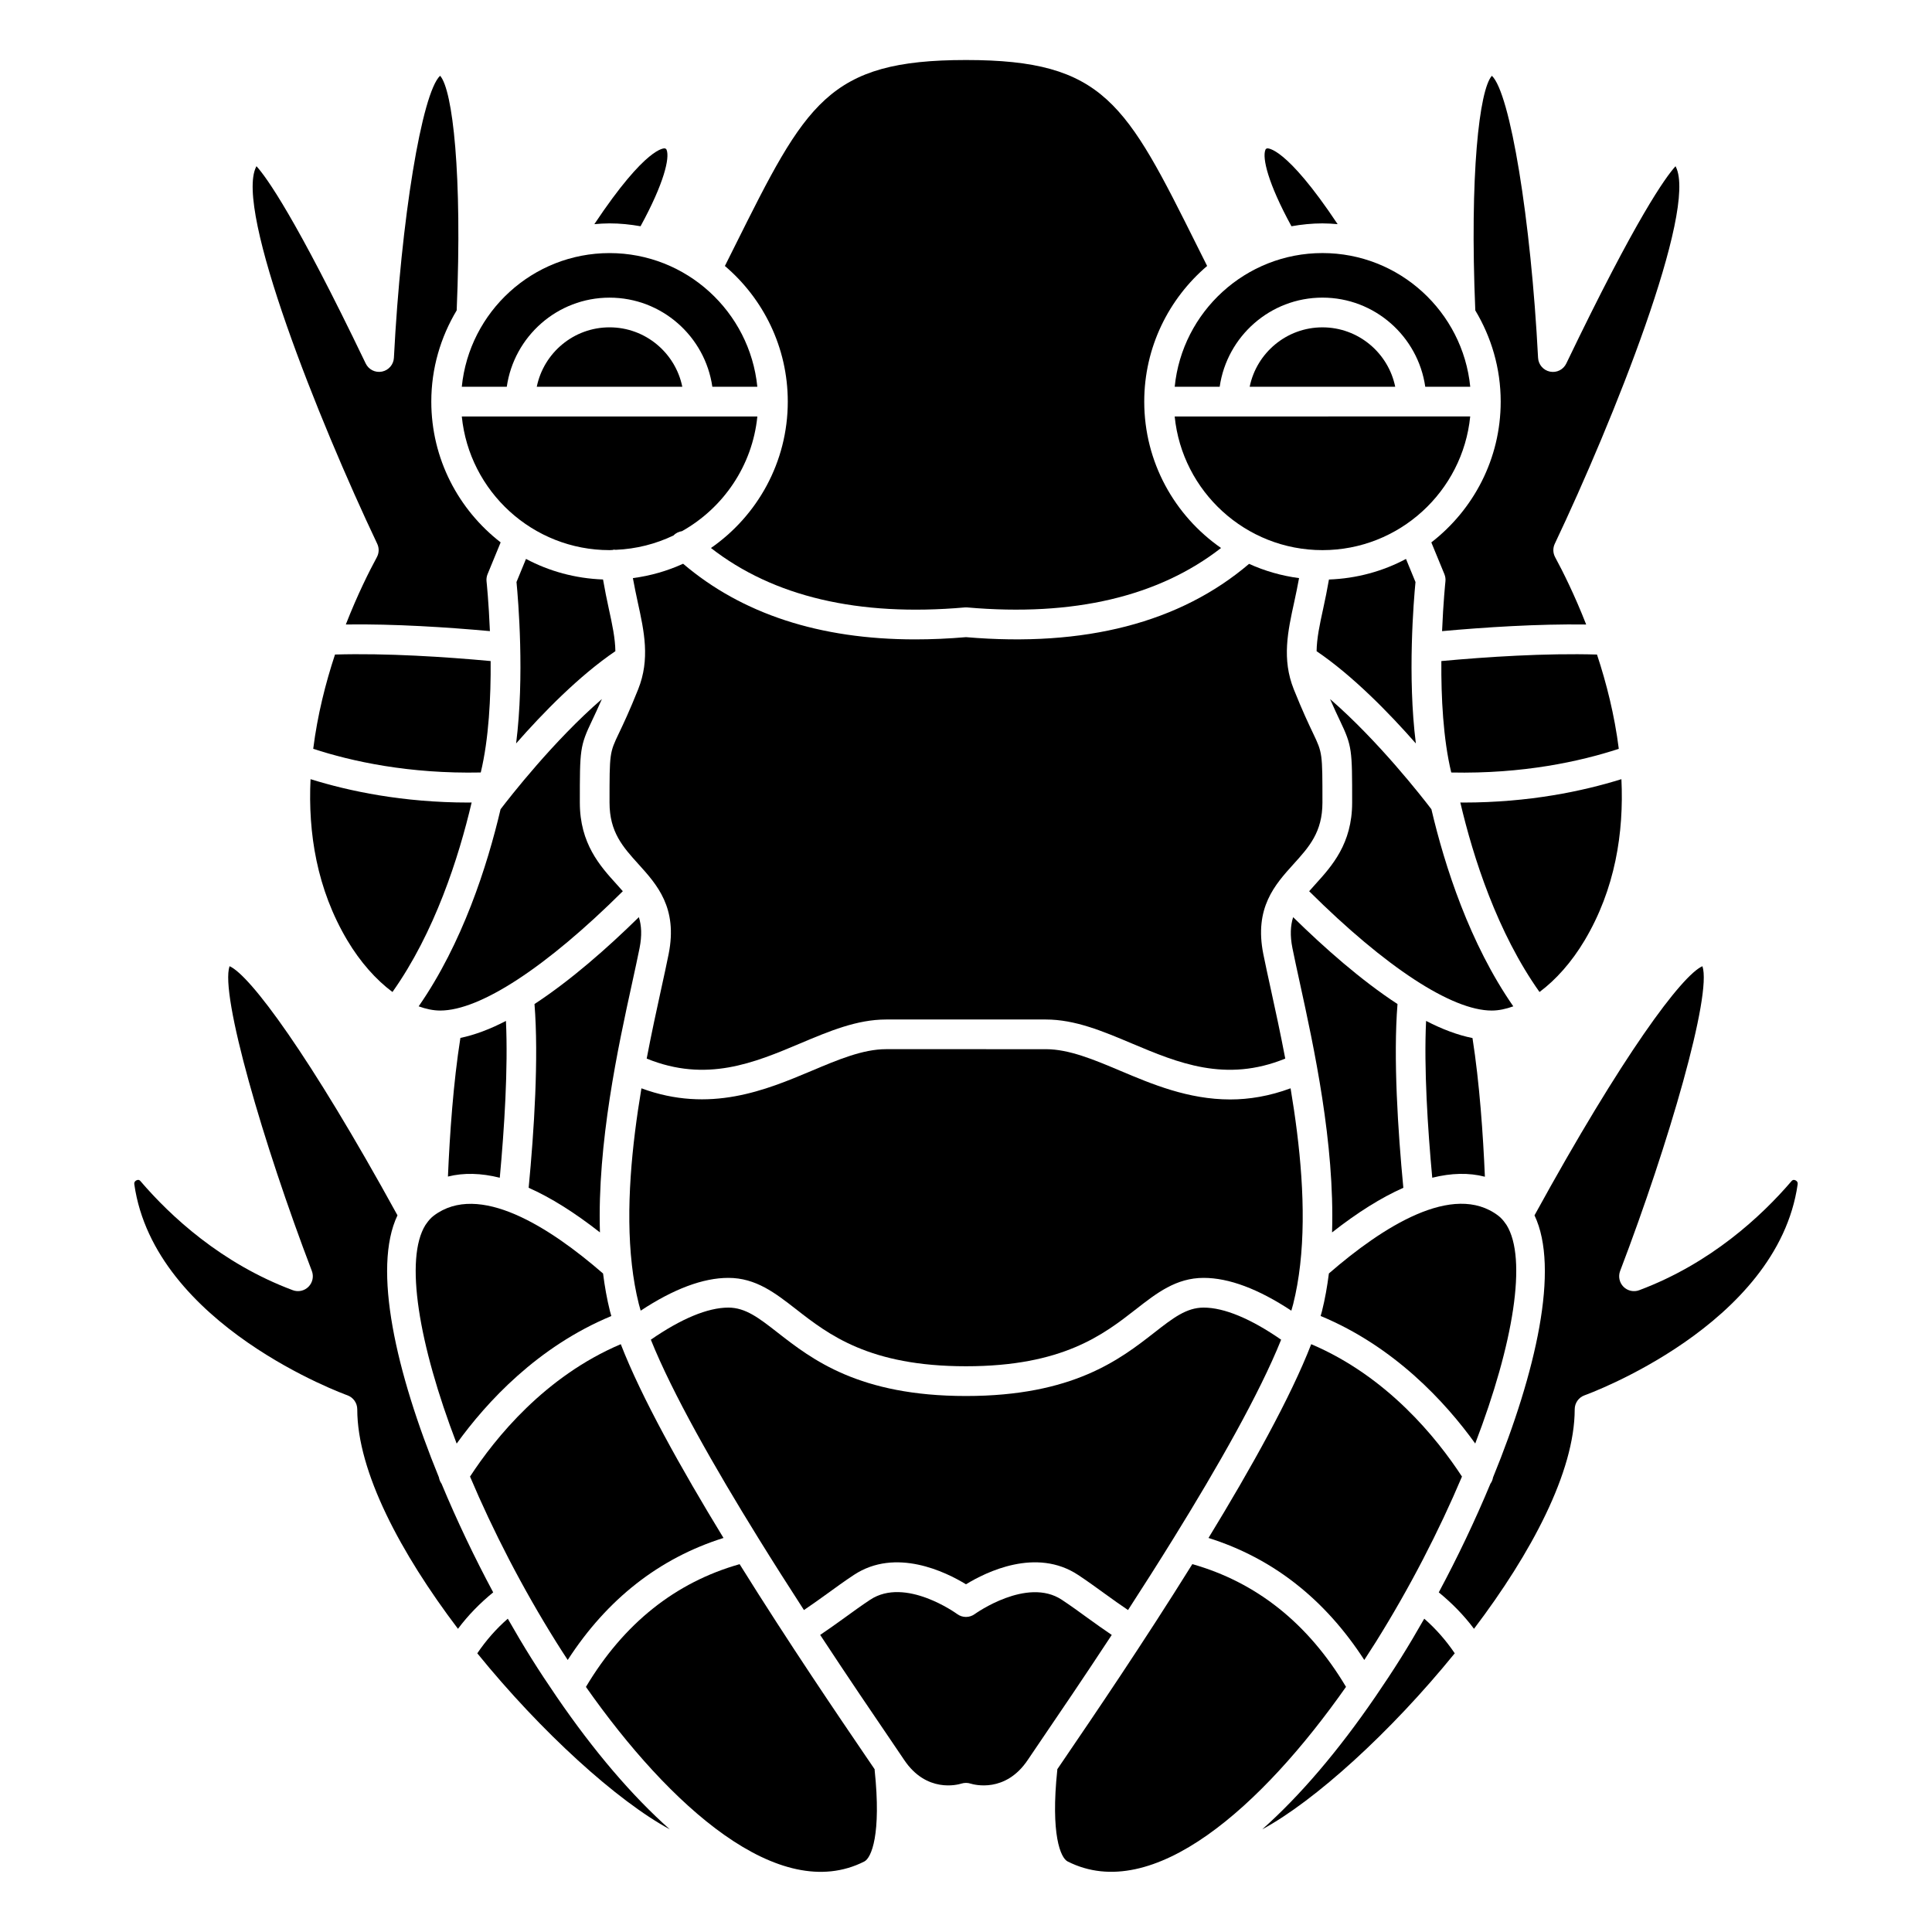 <?xml version="1.0" encoding="UTF-8"?>
<!-- Uploaded to: ICON Repo, www.iconrepo.com, Generator: ICON Repo Mixer Tools -->
<svg fill="#000000" width="800px" height="800px" version="1.1" viewBox="144 144 512 512" xmlns="http://www.w3.org/2000/svg">
 <g>
  <path d="m254.95 410.69c1.941 0.703 3.863 1.117 5.711 1.117 10.586 0 28.129-11.5 48.391-31.625-0.539-0.617-1.102-1.242-1.688-1.895-4.328-4.773-9.703-10.715-9.703-21.582 0-14.102 0-14.945 3.25-21.773 0.684-1.445 1.555-3.289 2.598-5.676-12.793 11.066-24.473 26.078-26.855 29.203-3.539 15.086-10.133 35.574-21.703 52.23z"/>
  <path d="m262.71 455.8c4.176-1.047 8.766-0.934 13.738 0.312 1.203-13.066 2.223-28.957 1.633-41.555-4.16 2.16-8.219 3.703-12.07 4.504-1.879 11.852-2.828 25.602-3.301 36.738z"/>
  <path d="m519.12 298.25-2.519-6.125c-6.129 3.266-13.059 5.184-20.414 5.453-0.477 2.731-1.004 5.332-1.512 7.641-0.949 4.324-1.719 7.945-1.762 11.359 9.586 6.5 19.23 16.383 26.305 24.449-2.258-17.805-0.562-37.984-0.098-42.777z"/>
  <path d="m311.46 479.25c0.406 3.559 1.004 7.016 1.832 10.316 0.141 0.566 0.324 1.176 0.496 1.773 8.727-5.758 16.531-8.688 23.238-8.688 7.277 0 12.434 4.023 17.902 8.281 8.652 6.746 19.422 15.141 45.074 15.141 25.656 0 36.426-8.395 45.074-15.141 5.465-4.262 10.621-8.281 17.902-8.281 6.707 0 14.512 2.934 23.238 8.695 0.172-0.598 0.355-1.207 0.496-1.773 0.828-3.305 1.426-6.762 1.832-10.316 0-0.008 0-0.016 0.004-0.023 1.707-14.988-0.008-31.758-2.531-46.82-5.637 2.082-10.969 2.953-15.988 2.953-11.129 0.004-20.785-4.07-29.145-7.598-6.981-2.945-13.57-5.723-19.707-5.723l-42.348-0.004c-6.137 0-12.727 2.777-19.707 5.723-12.137 5.113-27 11.348-45.137 4.652-2.519 15.055-4.234 31.828-2.527 46.812-0.004 0.004 0 0.012 0 0.02z"/>
  <path d="m515.9 458.78c-1.441-15.078-2.688-34.441-1.547-48.695-9.613-6.285-19.301-14.824-27.66-23.027-0.695 2.238-0.863 4.832-0.18 8.23 0.535 2.668 1.215 5.773 1.969 9.23 3.691 16.867 9.262 42.426 8.527 66.086 6.742-5.297 13.051-9.242 18.891-11.824z"/>
  <path d="m294.45 583.91c10.449-16.152 24.301-26.992 41.285-32.336-11.262-18.453-21.785-37.312-27.219-51.352-20.102 8.527-33.258 24.824-39.953 35.086 6.062 14.332 13.82 29.445 22.887 43.93 0.977 1.562 1.984 3.121 3 4.672z"/>
  <path d="m232.78 317.46c-2.488 7.523-4.648 16.027-5.773 24.98 10.254 3.363 25.457 6.672 44.398 6.277 2.148-8.906 2.695-19.98 2.621-29.531-12-1.109-27.602-2.129-41.246-1.727z"/>
  <path d="m306.01 492.76c-0.117-0.426-0.254-0.867-0.359-1.273-0.809-3.223-1.395-6.574-1.832-9.992-14.105-12.246-32.926-24.375-44.887-15.312-0.723 0.551-1.348 1.254-1.902 2.062-0.09 0.133-0.172 0.266-0.281 0.387-5.559 8.926-1.859 31.48 8.273 57.934 7.965-11.043 21.461-25.695 40.988-33.805z"/>
  <path d="m236.06 393.23c3.414 5.731 7.59 10.418 11.945 13.66 11.172-15.746 17.559-35.613 20.984-50.223-0.27 0-0.547 0.016-0.816 0.016-17.445 0-31.684-3.023-41.875-6.195-0.684 14.219 1.656 29.133 9.762 42.742z"/>
  <path d="m494.46 289.79c20.371 0 37.18-15.562 39.16-35.426l-78.316 0.004c1.98 19.859 18.785 35.422 39.156 35.422z"/>
  <path d="m308.02 338.31c-2.488 5.219-2.488 5.219-2.488 18.391 0 7.832 3.551 11.758 7.664 16.305 4.898 5.414 10.457 11.555 8 23.832-0.543 2.707-1.227 5.859-2 9.367-1.168 5.336-2.531 11.57-3.816 18.332 15.809 6.438 28.445 1.141 40.676-4.019 7.734-3.262 15.039-6.34 22.766-6.34h42.344c7.727 0 15.031 3.078 22.766 6.34 12.23 5.152 24.859 10.465 40.676 4.019-1.285-6.762-2.648-12.996-3.816-18.332-0.766-3.508-1.457-6.66-2-9.367-2.457-12.277 3.102-18.414 8-23.832 4.121-4.547 7.668-8.473 7.668-16.305 0-13.168 0-13.168-2.488-18.391-1.184-2.488-2.805-5.898-5.106-11.641-3.199-8.004-1.586-15.363 0.121-23.148 0.445-2.027 0.879-4.141 1.277-6.316-4.664-0.613-9.109-1.902-13.246-3.777-18.277 15.57-43.488 22.117-75.02 19.422-4.629 0.398-9.125 0.594-13.48 0.594-25.309 0-45.895-6.769-61.484-20.047-4.152 1.895-8.625 3.191-13.312 3.809 0.402 2.18 0.836 4.293 1.277 6.324 1.711 7.785 3.324 15.137 0.121 23.145-2.293 5.742-3.914 9.148-5.098 11.637z"/>
  <path d="m307.08 316.57c-0.043-3.414-0.816-7.031-1.762-11.352-0.508-2.309-1.031-4.918-1.508-7.648-7.352-0.27-14.285-2.184-20.414-5.453l-2.519 6.125c0.461 4.793 2.16 24.973-0.102 42.777 7.074-8.066 16.719-17.949 26.305-24.449z"/>
  <path d="m541.7 250.43c0 15.176-7.223 28.664-18.383 37.312l3.465 8.422c0.246 0.605 0.344 1.266 0.273 1.918-0.016 0.141-0.578 5.527-0.891 13.176 11.188-1.012 25.289-1.941 38.188-1.758-3.066-7.84-6.191-14.082-8.223-17.836-0.598-1.105-0.633-2.43-0.094-3.562 15.461-32.566 37.84-88.484 32.082-99.883-0.031-0.059-0.059-0.113-0.086-0.164-2.574 2.824-10.289 13.43-28.945 52.273-0.777 1.621-2.527 2.516-4.324 2.156-1.762-0.355-3.062-1.863-3.156-3.656-1.891-36.762-7.418-70.23-12.242-74.742-3.332 3.723-5.91 26.117-4.394 62.176 4.246 7.078 6.731 15.328 6.731 24.168z"/>
  <path d="m344.98 551.64c4.035 6.519 8.129 12.945 12.074 19.039 2.004-1.359 4.019-2.781 6-4.219 2.406-1.742 4.812-3.492 7.215-5.078 11.117-7.344 24.402-0.781 29.727 2.473 5.316-3.25 18.609-9.828 29.727-2.473 2.402 1.586 4.809 3.332 7.215 5.078 1.98 1.438 3.996 2.863 6 4.219 3.957-6.102 8.055-12.539 12.094-19.07 0.016-0.023 0.027-0.051 0.043-0.07 11.598-18.738 22.688-38.188 28.438-52.504-8.012-5.555-15.082-8.508-20.539-8.508-4.57 0-8.129 2.773-13.055 6.621-9.102 7.094-21.559 16.809-49.922 16.809s-40.82-9.715-49.922-16.809c-4.93-3.848-8.484-6.621-13.055-6.621-5.461 0-12.527 2.953-20.543 8.504 5.754 14.312 16.84 33.758 28.434 52.496 0.027 0.035 0.043 0.074 0.07 0.113z"/>
  <path d="m496.48 329.26c1.043 2.387 1.91 4.227 2.598 5.676 3.254 6.824 3.254 7.668 3.254 21.77 0 10.867-5.375 16.812-9.703 21.586-0.586 0.648-1.152 1.273-1.688 1.895 20.258 20.121 37.801 31.621 48.387 31.621 1.848 0 3.769-0.418 5.711-1.117-11.57-16.656-18.164-37.145-21.703-52.23-2.375-3.125-14.066-18.137-26.855-29.199z"/>
  <path d="m523.56 456.11c5.055-1.258 9.719-1.371 13.953-0.266-0.473-11.129-1.422-24.879-3.289-36.75-3.922-0.785-8.055-2.344-12.297-4.543-0.594 12.602 0.426 28.488 1.633 41.559z"/>
  <path d="m567.22 317.46c-13.656-0.398-29.25 0.621-41.246 1.727-0.074 9.555 0.473 20.629 2.625 29.535 18.969 0.402 34.145-2.918 44.398-6.277-1.129-8.961-3.289-17.465-5.777-24.984z"/>
  <path d="m494.46 230.75c-9.5 0-17.453 6.773-19.281 15.742h38.566c-1.832-8.969-9.781-15.742-19.285-15.742z"/>
  <path d="m302.99 470.6c-0.734-23.664 4.832-49.219 8.527-66.086 0.75-3.453 1.434-6.562 1.969-9.23 0.676-3.398 0.516-5.992-0.18-8.23-8.355 8.207-18.051 16.738-27.66 23.027 1.141 14.258-0.105 33.613-1.547 48.691 5.836 2.59 12.141 6.535 18.891 11.828z"/>
  <path d="m305.54 222.88c13.852 0 25.316 10.285 27.238 23.617h11.922c-1.984-19.859-18.785-35.426-39.16-35.426-20.371 0-37.18 15.562-39.16 35.426h11.922c1.922-13.332 13.387-23.617 27.238-23.617z"/>
  <path d="m291.48 593.6c-0.012-0.016-0.02-0.031-0.031-0.047-2.227-3.258-4.457-6.606-6.664-10.137-2.086-3.332-4.164-6.836-6.215-10.445-3.09 2.688-5.773 5.769-8.082 9.172 16.969 20.914 37.121 39.152 51 46.641-9.941-8.836-20.047-20.629-30.008-35.184z"/>
  <path d="m261.02 537.2c-0.371-0.5-0.594-1.07-0.695-1.672-11.395-27.863-17.691-55.41-10.988-69.453-23.344-42.535-39.09-63.652-44.504-66.023-2.559 7.516 8.922 47.016 21.812 80.77 0.551 1.445 0.203 3.078-0.887 4.18-1.09 1.098-2.727 1.457-4.176 0.91-18.965-7.098-32.41-19.629-40.352-28.898-0.125-0.152-0.426-0.504-1.035-0.227-0.328 0.145-0.691 0.453-0.598 1.086 5.367 37.426 55.945 55.711 56.457 55.891 1.57 0.559 2.625 2.047 2.625 3.711 0 16.535 11.508 38.152 26.691 58.176 2.688-3.606 5.84-6.805 9.332-9.66-4.941-9.219-9.613-19.004-13.684-28.789z"/>
  <path d="m375.8 612.89c-0.672-0.996-1.477-2.172-2.422-3.562-6.883-10.113-20.246-29.742-33.371-50.805-17.047 4.828-30.727 15.75-40.73 32.523 22.207 31.629 51.203 57.707 73.773 46.27 1.871-0.941 4.547-7.125 2.734-24.289-0.004-0.051 0.02-0.09 0.016-0.137z"/>
  <path d="m243.87 291.66c-2.031 3.75-5.16 9.988-8.223 17.832 12.895-0.184 26.996 0.746 38.184 1.762-0.312-7.648-0.875-13.031-0.891-13.176-0.07-0.652 0.023-1.312 0.273-1.918l3.465-8.422c-11.156-8.645-18.379-22.137-18.379-37.312 0-8.84 2.484-17.09 6.727-24.172 1.523-36.062-1.059-58.453-4.394-62.176-4.824 4.512-10.352 37.98-12.242 74.742-0.09 1.797-1.395 3.301-3.156 3.656-1.789 0.359-3.543-0.535-4.324-2.156-18.652-38.844-26.367-49.445-28.945-52.273-0.031 0.051-0.059 0.105-0.086 0.164-5.758 11.398 16.625 67.316 32.082 99.883 0.547 1.137 0.512 2.461-0.09 3.566z"/>
  <path d="m619.8 456.79c-0.609-0.273-0.906 0.078-1.035 0.227-7.941 9.266-21.387 21.801-40.352 28.898-1.445 0.547-3.078 0.188-4.176-0.91-1.086-1.098-1.434-2.731-0.887-4.18 12.891-33.754 24.371-73.262 21.812-80.77-5.418 2.371-21.164 23.484-44.504 66.023 6.703 14.043 0.406 41.594-10.988 69.453-0.102 0.602-0.328 1.172-0.695 1.672-4.07 9.785-8.742 19.57-13.684 28.789 3.492 2.856 6.644 6.055 9.332 9.66 15.184-20.023 26.691-41.637 26.691-58.176 0-1.668 1.055-3.156 2.625-3.711 0.512-0.18 51.086-18.465 56.457-55.891 0.094-0.637-0.27-0.941-0.598-1.086z"/>
  <path d="m305.54 289.79c0.285 0 0.559-0.035 0.844-0.043 0.082-0.016 0.145-0.066 0.227-0.078 0.191-0.023 0.371 0.035 0.559 0.039 5.477-0.223 10.652-1.566 15.332-3.812 0.613-0.656 1.414-1 2.238-1.137 10.93-6.137 18.656-17.328 19.965-30.391h-78.324c1.98 19.859 18.785 35.422 39.16 35.422z"/>
  <path d="m521.44 572.97c-2.051 3.609-4.129 7.113-6.215 10.445-2.211 3.531-4.438 6.875-6.664 10.133-0.012 0.016-0.023 0.035-0.035 0.051-9.965 14.559-20.078 26.355-30.016 35.191 13.879-7.484 34.039-25.727 51.012-46.648-2.312-3.398-4.992-6.481-8.082-9.172z"/>
  <path d="m432.31 572.83c-2.309-1.68-4.621-3.356-6.934-4.883-9.23-6.094-22.895 3.684-23.035 3.781-1.395 1.039-3.305 1.039-4.695 0-0.129-0.094-13.703-9.941-23.035-3.781-2.312 1.531-4.625 3.203-6.934 4.883-2.066 1.5-4.188 2.996-6.32 4.438 7.582 11.547 14.297 21.406 18.527 27.621 1.645 2.418 2.914 4.277 3.703 5.469 5.93 8.902 14.262 6.609 15.191 6.312 0.793-0.246 1.672-0.25 2.457 0.012 0.895 0.27 9.223 2.582 15.16-6.32 0.793-1.188 2.059-3.047 3.703-5.469 4.231-6.215 10.945-16.074 18.527-27.621-2.129-1.445-4.25-2.941-6.316-4.441z"/>
  <path d="m459.98 558.51c-13.121 21.066-26.484 40.695-33.371 50.805-0.949 1.391-1.746 2.57-2.422 3.566-0.004 0.047 0.016 0.086 0.012 0.133-1.812 17.164 0.871 23.348 2.731 24.289 22.57 11.449 51.566-14.637 73.777-46.27-10-16.77-23.68-27.688-40.727-32.523z"/>
  <path d="m543.24 468.62c-0.105-0.121-0.188-0.25-0.281-0.387-0.555-0.809-1.176-1.512-1.902-2.062-11.949-9.078-30.777 3.066-44.887 15.312-0.438 3.422-1.023 6.769-1.832 9.992-0.102 0.41-0.238 0.855-0.359 1.273 19.523 8.109 33.023 22.766 40.973 33.801 10.145-26.445 13.844-49 8.289-57.93z"/>
  <path d="m467.23 246.49c1.922-13.332 13.387-23.617 27.238-23.617 13.852 0 25.316 10.285 27.238 23.617h11.922c-1.98-19.859-18.785-35.426-39.16-35.426-20.371 0-37.18 15.562-39.16 35.426z"/>
  <path d="m494.46 203.2c1.359 0 2.695 0.09 4.027 0.203-13.859-20.812-18.648-20.094-18.68-20.078-0.348 0.113-0.395 0.203-0.477 0.422-0.82 2.117 0.621 8.688 6.918 20.211 2.676-0.469 5.406-0.758 8.211-0.758z"/>
  <path d="m563.93 393.23c8.105-13.605 10.441-28.516 9.762-42.742-10.191 3.172-24.43 6.195-41.875 6.195-0.266 0-0.547-0.016-0.816-0.016 3.426 14.613 9.812 34.477 20.984 50.223 4.359-3.242 8.531-7.93 11.945-13.66z"/>
  <path d="m313.75 203.96c6.297-11.523 7.738-18.098 6.918-20.211-0.082-0.215-0.129-0.312-0.48-0.422-0.07-0.02-4.82-0.738-18.68 20.078 1.332-0.117 2.668-0.207 4.027-0.207 2.805 0 5.539 0.289 8.215 0.762z"/>
  <path d="m505.55 583.91c1.016-1.551 2.019-3.109 3-4.672 9.066-14.484 16.824-29.598 22.887-43.93-6.695-10.262-19.848-26.555-39.953-35.086-5.434 14.039-15.957 32.902-27.219 51.352 16.984 5.34 30.836 16.18 41.285 32.336z"/>
  <path d="m286.25 246.49h38.566c-1.832-8.969-9.777-15.742-19.281-15.742-9.508 0-17.453 6.773-19.285 15.742z"/>
  <path d="m352.77 250.43c0 16.062-8.074 30.262-20.359 38.797 16.516 12.867 39.047 18.227 67.246 15.75 0.23-0.02 0.465-0.02 0.688 0 28.195 2.469 50.723-2.894 67.246-15.754-12.281-8.539-20.355-22.734-20.355-38.793 0-14.391 6.488-27.277 16.668-35.949l-2.559-5.117c-18.949-37.992-24.672-49.461-61.34-49.461s-42.391 11.469-61.344 49.465l-2.559 5.117c10.184 8.668 16.668 21.555 16.668 35.945z"/>
 </g>
</svg>